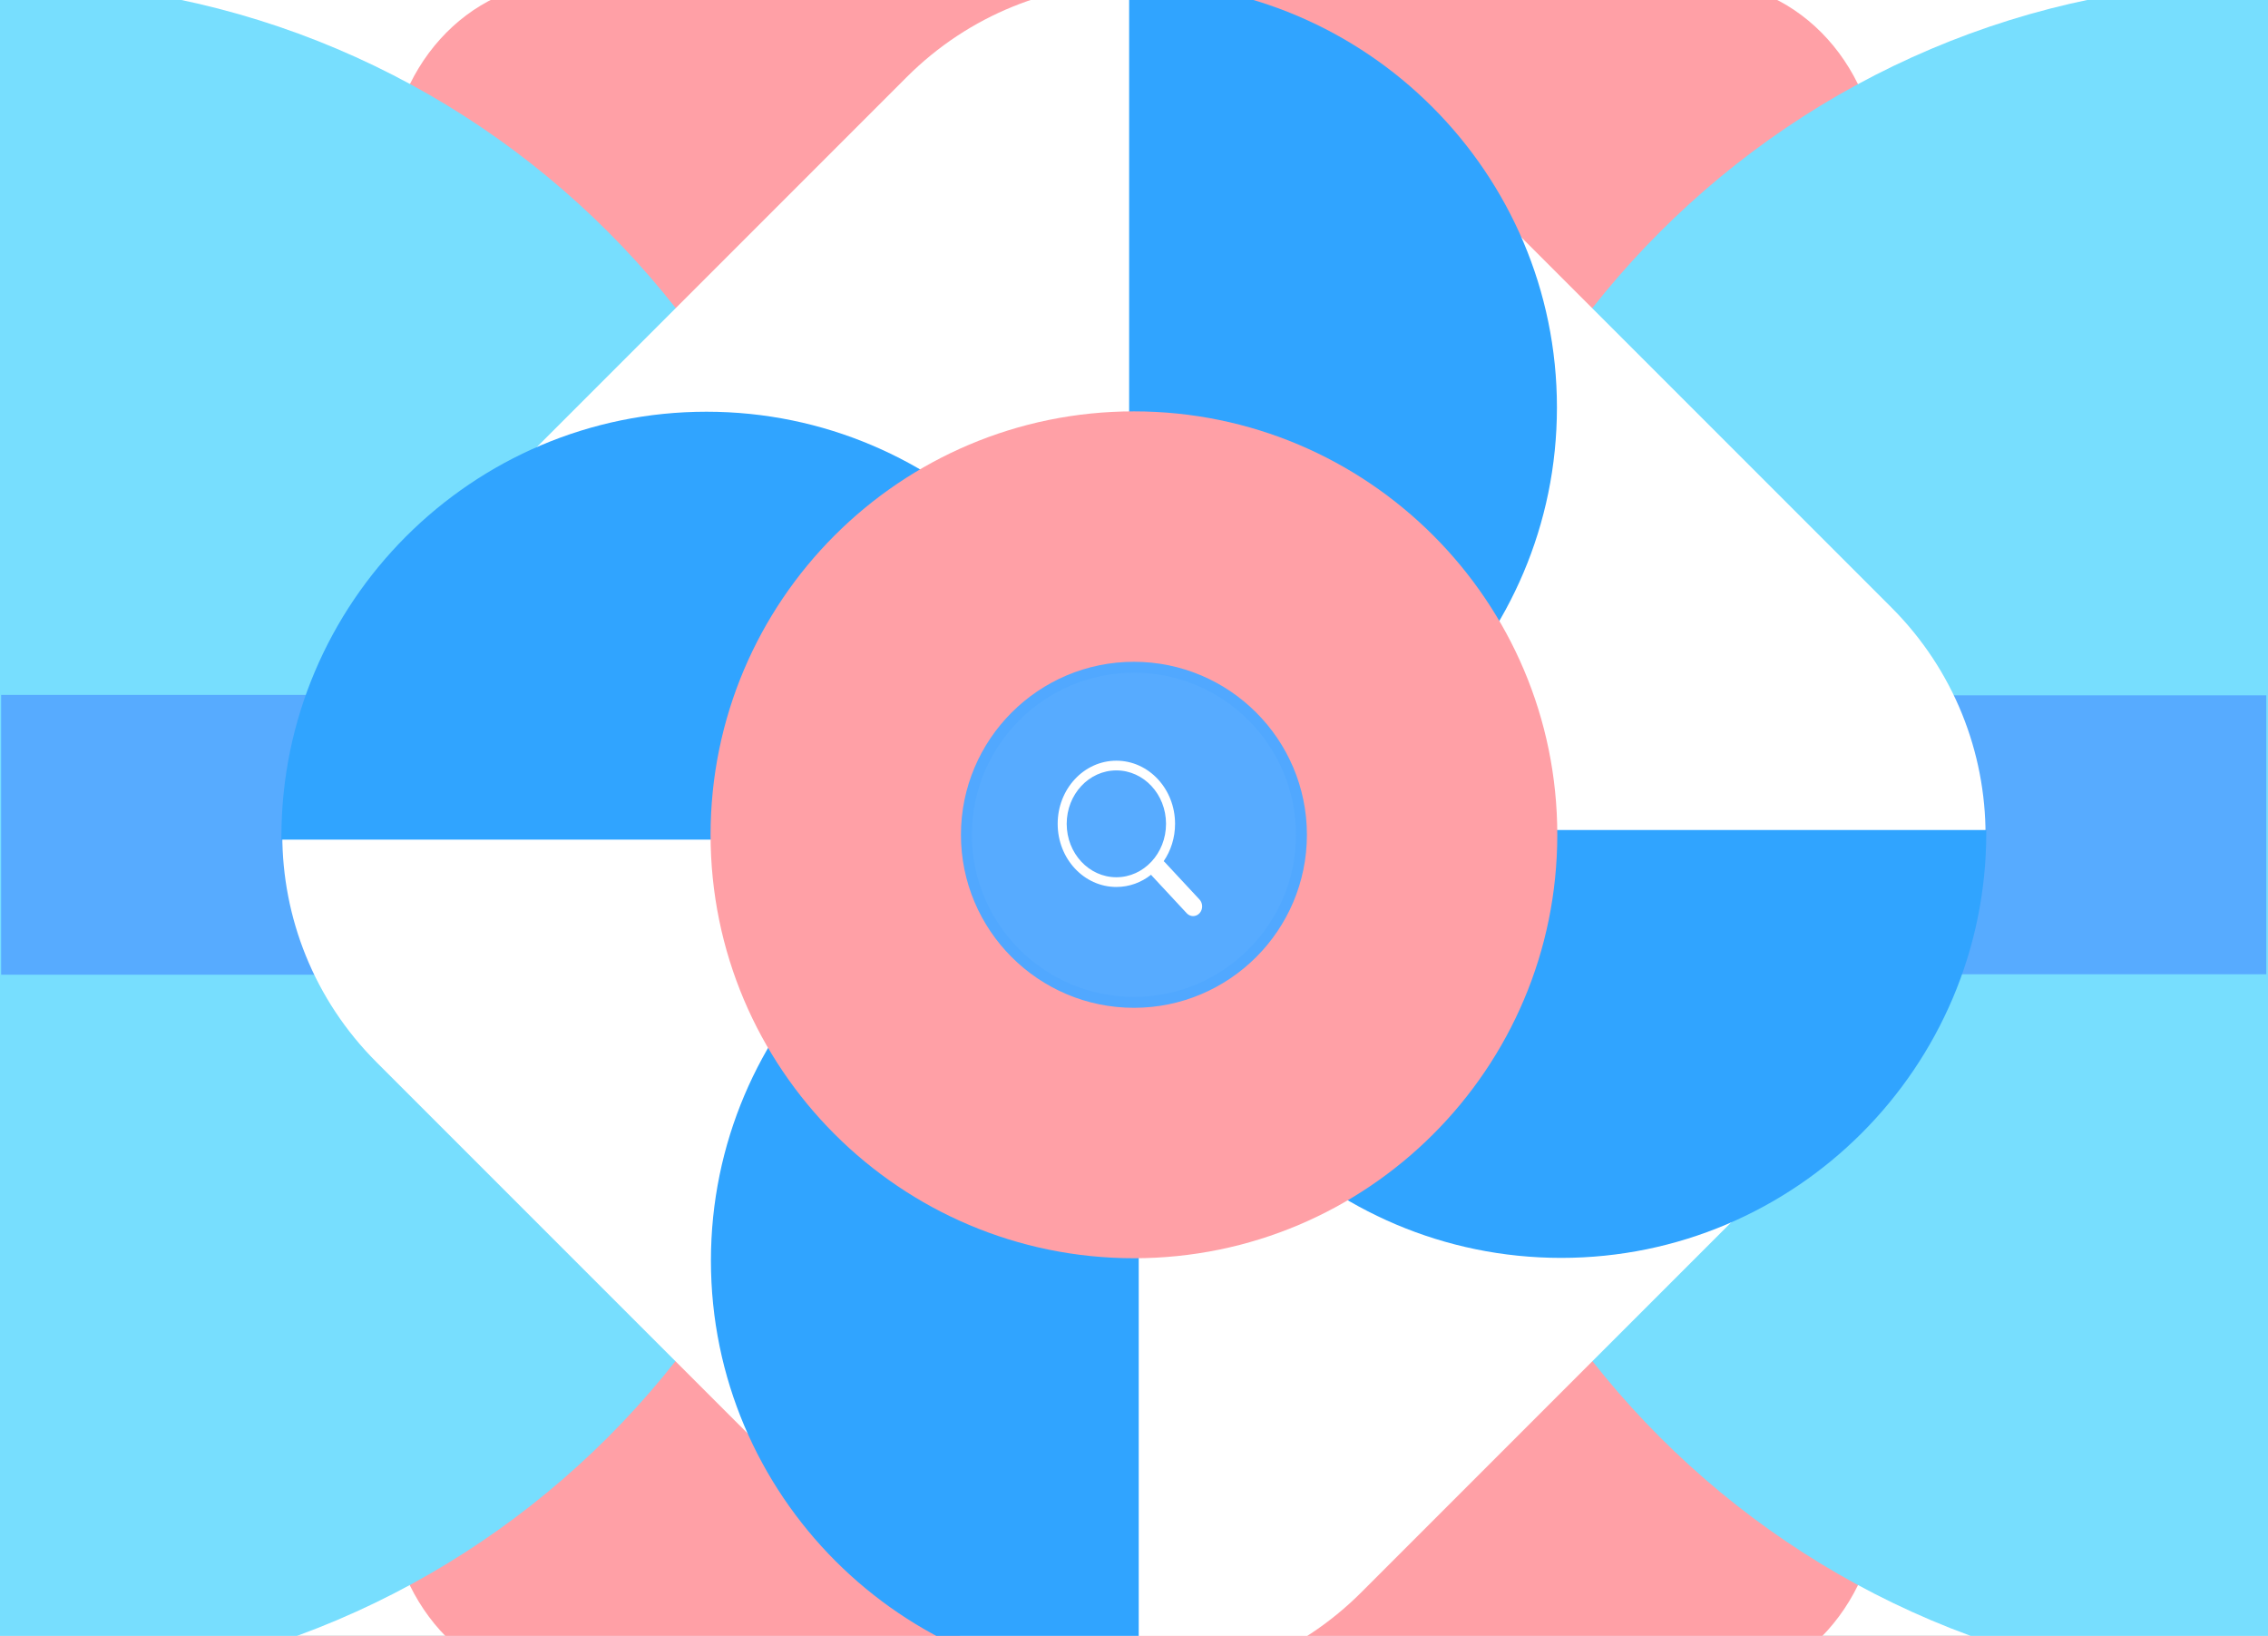 <svg xmlns="http://www.w3.org/2000/svg" width="832" height="600" viewBox="0 0 832 600" fill="none"><rect x="0" y="0" width="832" height="600" fill="#333333" stroke="none"/><g clip-path="url(#clip0_1117_37780)"><rect width="600" height="832" transform="translate(0 600) rotate(-90)" fill="white"></rect><path d="M624.807 619L207.139 619C171.503 619 142.593 586.947 142.593 547.432L142.593 64.932C142.593 25.417 171.503 -6.636 207.139 -6.636L624.807 -6.636C660.443 -6.636 689.353 25.417 689.353 64.932L689.354 547.302C689.354 586.817 660.443 619 624.807 619Z" fill="#FFA0A6"></path><path d="M-0.001 -6.708L2.004 -6.708C174.427 -6.708 314.77 133.636 314.77 306.065C314.77 478.488 174.427 618.838 2.004 618.838L-0 618.838L-0.001 -6.708Z" fill="#77DEFE"></path><path d="M832 -6.668L829.995 -6.668C657.573 -6.668 517.229 133.676 517.229 306.098C517.229 478.527 657.573 618.871 829.995 618.871L832 618.871L832 -6.668Z" fill="#77DEFE"></path><path d="M124.701 357.492L124.701 254.873L0.42 254.873L0.42 357.492L124.701 357.492Z" fill="#57ABFF"></path><path d="M707.086 255.034L707.086 357.33L831.367 357.33L831.367 255.034L707.086 255.034Z" fill="#57ABFF"></path><path d="M693.84 389.57L499.361 584.049C453.302 630.109 378.643 630.109 332.584 584.049L138.104 389.57C92.045 343.511 92.045 268.852 138.104 222.793L332.583 28.313C378.643 -17.746 453.302 -17.746 499.361 28.313L693.84 222.793C739.9 268.852 739.9 343.511 693.84 389.57Z" fill="white"></path><path d="M415.106 307.941L415.106 306.939C415.106 220.977 345.135 151.005 259.166 151.005C173.204 151.005 103.232 220.977 103.232 306.939L103.232 307.941L415.106 307.941Z" fill="#30A4FF"></path><path d="M417.733 306.435L416.731 306.435C330.769 306.435 260.797 376.406 260.797 462.375C260.797 548.337 330.769 618.309 416.731 618.309L417.733 618.309L417.733 306.435Z" fill="#30A4FF"></path><path d="M414.215 -6.501L415.218 -6.501C501.18 -6.501 571.151 63.47 571.151 149.439C571.151 235.402 501.18 305.373 415.218 305.373L414.215 305.373L414.215 -6.501Z" fill="#30A4FF"></path><path d="M728.656 304.423L728.656 305.426C728.656 391.388 658.685 461.359 572.716 461.359C486.754 461.359 416.782 391.388 416.782 305.426L416.782 304.423L728.656 304.423Z" fill="#30A4FF"></path><path d="M415.975 150.875C330.245 150.875 260.668 220.452 260.668 306.182C260.668 391.911 330.245 461.488 415.975 461.488C501.704 461.488 571.281 391.911 571.281 306.182C571.281 220.452 501.704 150.875 415.975 150.875Z" fill="#FFA0A6"></path><path d="M415.973 244.726C449.863 244.726 477.429 272.292 477.429 306.181C477.429 340.071 449.863 367.637 415.973 367.637C382.084 367.637 354.518 340.071 354.518 306.181C354.518 272.292 382.084 244.726 415.973 244.726Z" fill="#57ABFF" stroke="#51A8FF" stroke-width="4"></path><path d="M422.264 320.831C418.698 323.649 414.295 325.313 409.531 325.313C397.64 325.313 388 314.945 388 302.156C388 289.367 397.64 279 409.531 279C421.423 279 431.062 289.367 431.062 302.156C431.062 307.281 429.514 312.017 426.894 315.853L426.896 315.85C427.028 315.955 427.155 316.072 427.275 316.201L440.03 329.918C441.323 331.31 441.323 333.565 440.03 334.957C438.736 336.348 436.639 336.348 435.345 334.957L422.591 321.239C422.471 321.11 422.362 320.974 422.264 320.831ZM409.531 321.75C419.593 321.75 427.75 312.978 427.75 302.156C427.75 291.335 419.593 282.563 409.531 282.563C399.469 282.563 391.312 291.335 391.312 302.156C391.312 312.978 399.469 321.75 409.531 321.75Z" fill="white"></path></g><defs><clipPath id="clip0_1117_37780"><rect width="600" height="832" fill="white" transform="translate(0 600) rotate(-90)"></rect></clipPath></defs></svg>